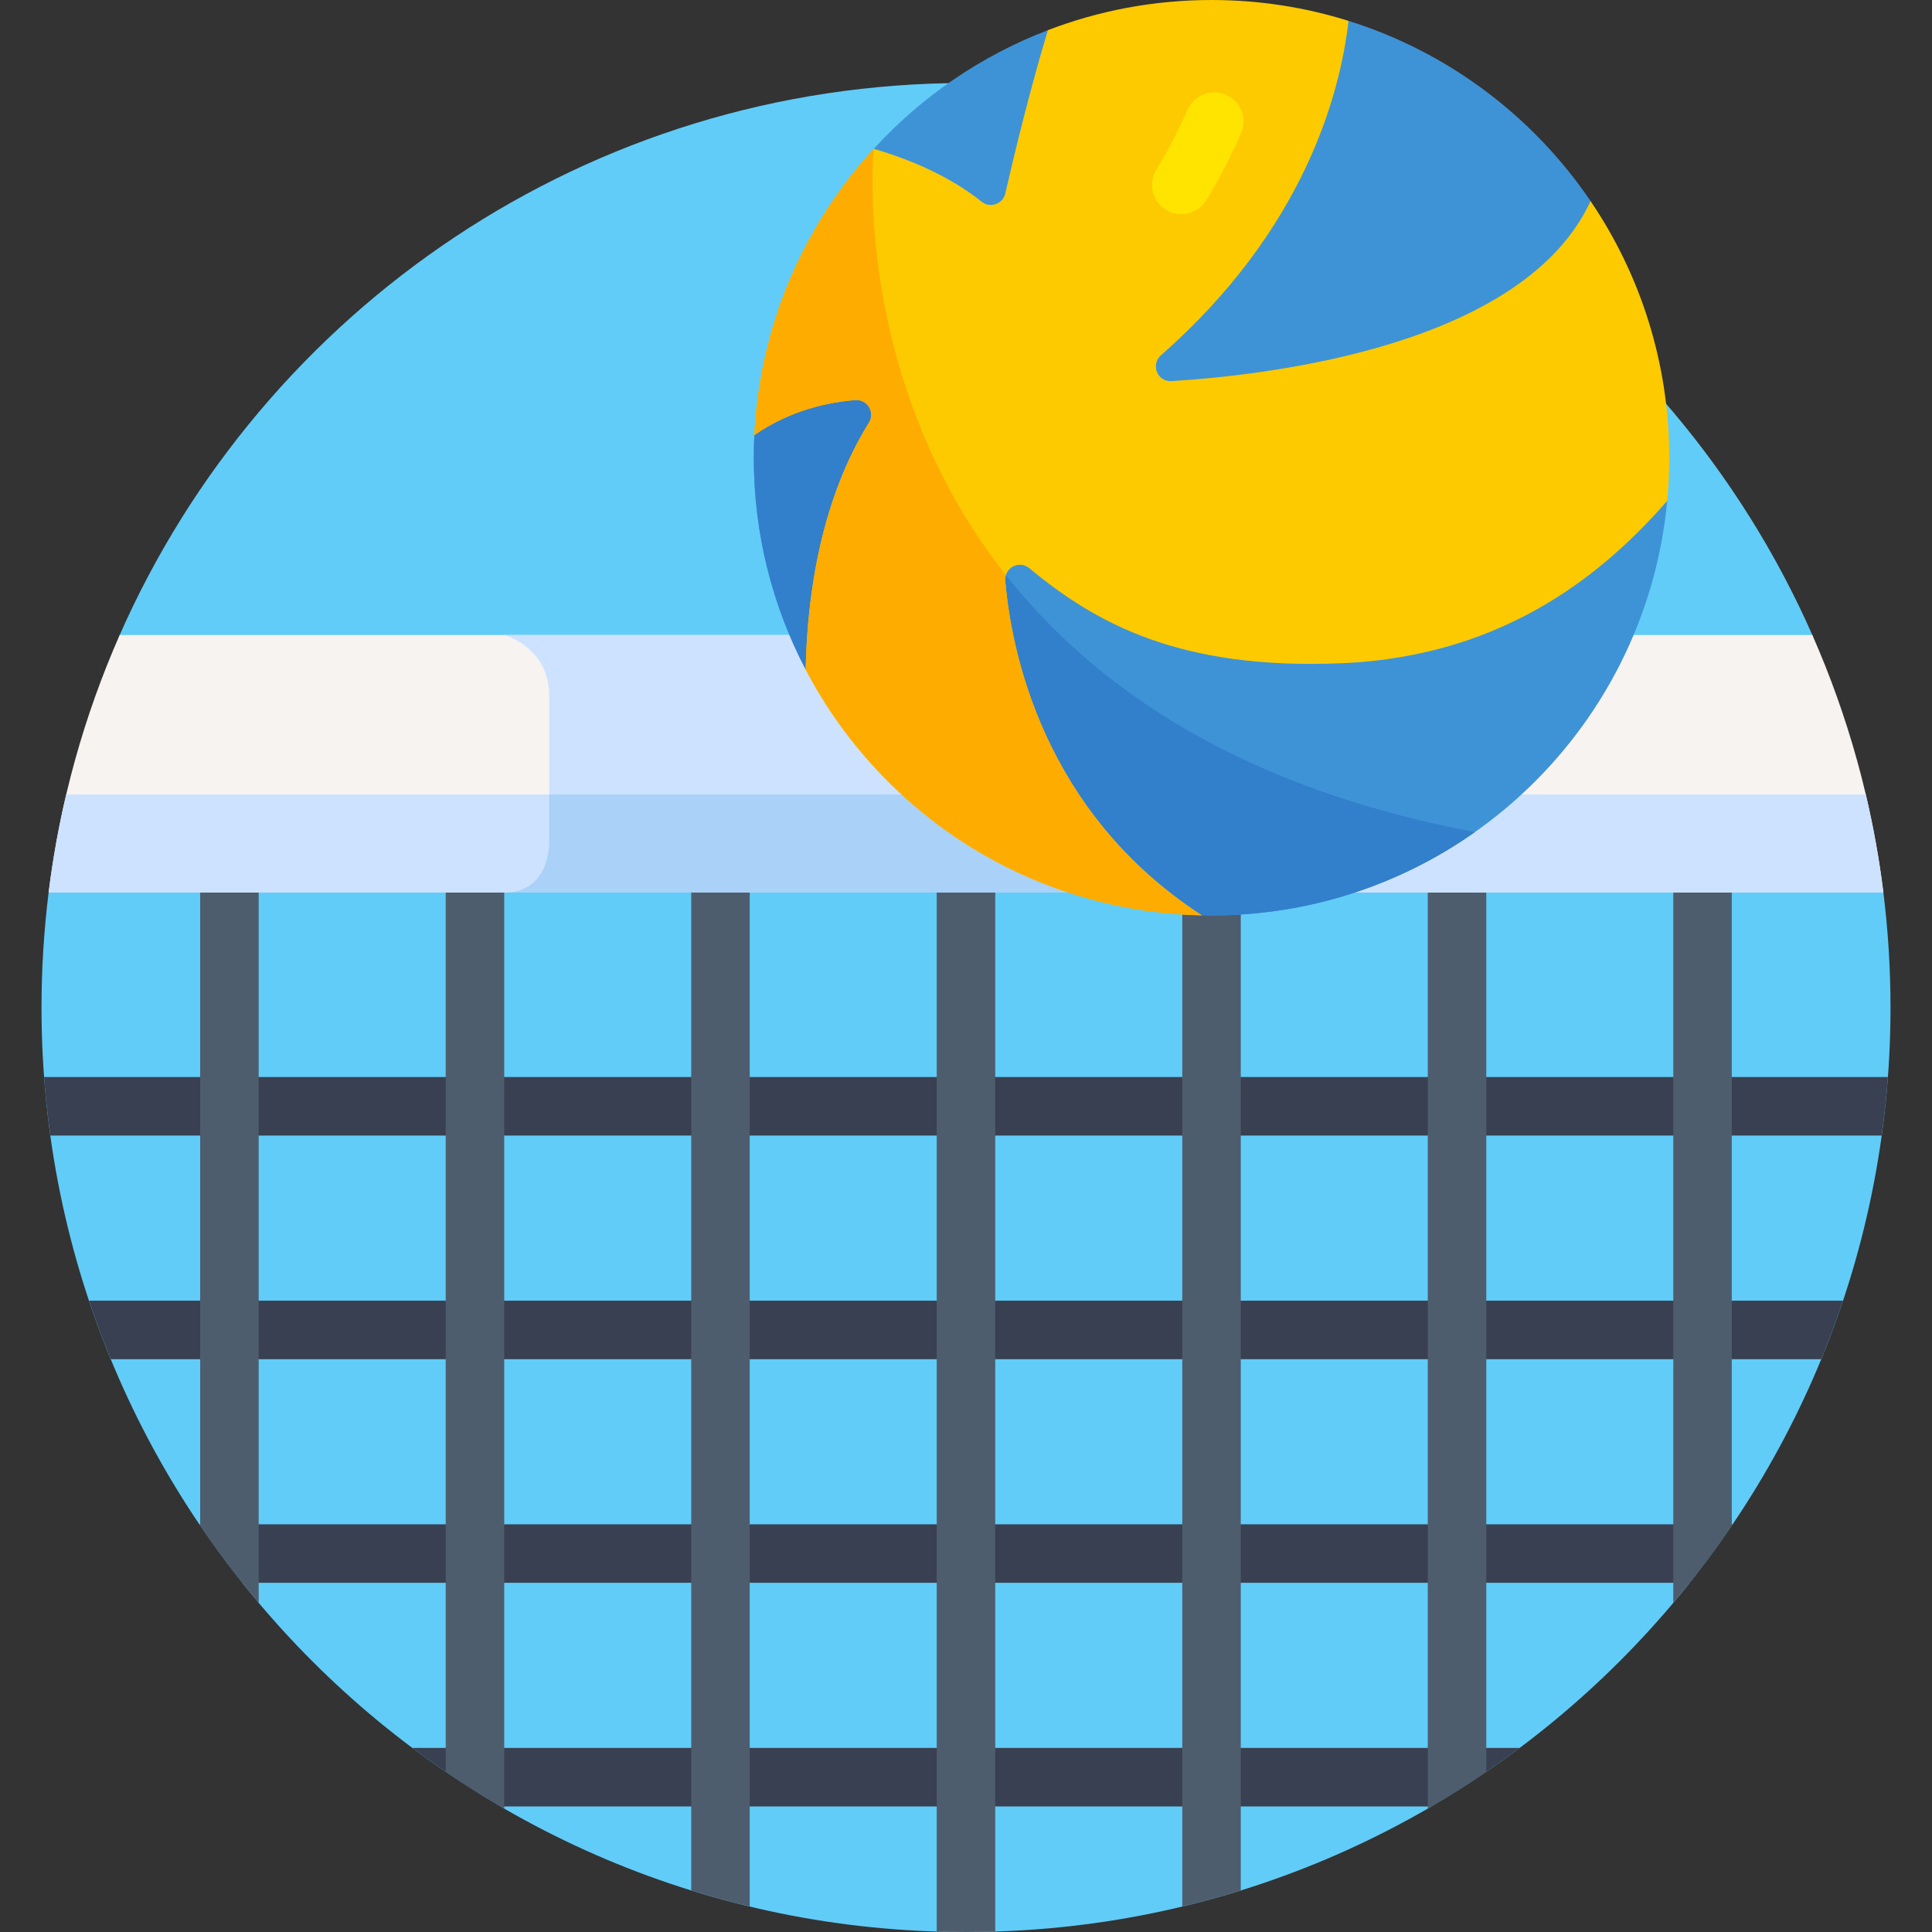 <svg width="512" height="512" viewBox="0 0 512 512" fill="none" xmlns="http://www.w3.org/2000/svg">
<rect x="0" y="0" width="512" height="512" fill="#333333" stroke="none"/>
<g clip-path="url(#clip0_4647_443)">
<path d="M480.289 168.29C442.319 82.142 356.192 21.996 256.002 21.996C155.812 21.996 69.685 82.142 31.715 168.29L12.882 236.549C11.645 246.526 11 256.686 11 266.998C11 402.309 120.691 512 256.002 512C391.313 512 501.004 402.309 501.004 266.998C501.004 256.686 500.359 246.526 499.122 236.549L480.289 168.29Z" fill="#61CCF8"/>
<path d="M29.369 360.196H482.637C484.731 355.11 486.665 349.942 488.42 344.691H23.586C25.341 349.942 27.275 355.11 29.369 360.196Z" fill="#384051"/>
<path d="M64.218 419.461H447.775C451.767 414.446 455.577 409.28 459.173 403.956H52.82C56.416 409.28 60.225 414.446 64.218 419.461Z" fill="#384051"/>
<path d="M13.35 300.932H498.652C499.362 295.811 499.927 290.644 500.315 285.427H11.688C12.075 290.643 12.64 295.81 13.35 300.932Z" fill="#384051"/>
<path d="M402.725 463.221H109.273C116.751 468.822 124.567 473.995 132.672 478.726H379.326C387.431 473.995 395.247 468.822 402.725 463.221Z" fill="#384051"/>
<path d="M386.128 228.797C381.846 228.797 378.375 232.268 378.375 236.55V479.288C383.673 476.227 388.842 472.97 393.88 469.533V236.55C393.881 232.268 390.41 228.797 386.128 228.797Z" fill="#4E5D6D"/>
<path d="M321.066 228.797C316.784 228.797 313.312 232.268 313.312 236.55V505.242C318.547 503.987 323.721 502.581 328.818 500.996V236.55C328.819 232.268 325.348 228.797 321.066 228.797Z" fill="#4E5D6D"/>
<path d="M248.242 236.55V511.866C250.817 511.946 253.4 512 255.995 512C258.59 512 261.172 511.946 263.748 511.866V236.55C263.748 232.268 260.278 228.797 255.995 228.797C251.713 228.797 248.242 232.268 248.242 236.55Z" fill="#4E5D6D"/>
<path d="M458.944 404.283V236.55C458.944 232.268 455.472 228.797 451.19 228.797C446.908 228.797 443.438 232.268 443.438 236.55V424.747C448.949 418.206 454.132 411.382 458.944 404.283Z" fill="#4E5D6D"/>
<path d="M190.933 228.797C186.651 228.797 183.18 232.268 183.18 236.55V500.997C188.277 502.582 193.451 503.989 198.685 505.243V236.55C198.686 232.268 195.215 228.797 190.933 228.797Z" fill="#4E5D6D"/>
<path d="M68.553 424.748V236.55C68.553 232.268 65.083 228.797 60.8 228.797C56.518 228.797 53.047 232.268 53.047 236.55V404.285C57.86 411.384 63.043 418.208 68.553 424.748Z" fill="#4E5D6D"/>
<path d="M133.622 479.288V236.55C133.622 232.268 130.151 228.797 125.869 228.797C121.587 228.797 118.117 232.268 118.117 236.55V469.533C123.154 472.969 128.324 476.227 133.622 479.288Z" fill="#4E5D6D"/>
<path d="M12.883 236.55H499.123C496.147 212.545 489.692 189.623 480.289 168.29H31.717C22.314 189.622 15.859 212.545 12.883 236.55Z" fill="#F7F3F1"/>
<path d="M12.883 236.55H499.123C498.029 227.728 496.464 219.053 494.458 210.548H17.548C15.542 219.053 13.977 227.728 12.883 236.55Z" fill="#CDE2FF"/>
<path d="M133.625 168.289C133.625 168.289 145.543 171.424 145.543 184.424C145.543 197.424 145.543 223.549 145.543 223.549C145.543 223.549 145.706 236.543 133.634 236.55H300.543L219.934 168.29L133.625 168.289Z" fill="#CDE2FF"/>
<path d="M145.542 210.548V223.549C145.542 223.549 145.705 236.543 133.633 236.55H300.542L269.836 210.548H145.542Z" fill="#AAD1F7"/>
<path d="M441.827 132.742L421.517 53.286C406.306 30.865 383.786 13.806 357.379 5.532L277.705 7.99C259.935 14.794 244.174 25.653 231.557 39.441L199.914 115.303C199.817 117.29 199.766 119.29 199.766 121.301C199.766 141.55 204.734 160.636 213.509 177.418L318.462 242.568C319.329 242.586 320.196 242.601 321.067 242.601C384.2 242.601 436.06 194.368 441.827 132.742Z" fill="#3E93D7"/>
<path d="M321.066 242.601C347.052 242.601 371.124 234.424 390.862 220.51C216.305 187.468 231.556 39.447 231.556 39.447L199.914 115.302C199.817 117.289 199.766 119.289 199.766 121.3C199.766 141.549 204.734 160.635 213.509 177.417L318.462 242.567C319.328 242.587 320.195 242.601 321.066 242.601Z" fill="#327FCC"/>
<path d="M421.514 53.286C403.968 91.335 337.547 99.324 310.454 101.001C306.731 101.232 304.864 96.618 307.667 94.157C345.41 61.017 355.087 25.348 357.375 5.532C345.911 1.939 333.715 0 321.065 0C305.785 0 291.169 2.833 277.703 7.99C272.809 24.167 268.55 41.957 266.418 51.255C265.779 54.043 262.436 55.269 260.199 53.487C251.868 46.855 241.729 42.411 231.557 39.441C213.073 59.641 201.336 86.117 199.914 115.303C209.575 108.578 219.862 106.554 226.654 106.023C229.878 105.771 231.983 109.258 230.28 112.006C217.514 132.604 213.923 157.626 213.508 177.419C233.384 215.437 272.819 241.607 318.461 242.569C276.338 215.162 267.995 172.496 266.401 153.935C266.105 150.486 270.091 148.362 272.759 150.567C290.325 165.081 312.424 177.611 355.669 175.758C399.815 173.867 426.109 150.681 441.826 132.743C442.179 128.976 442.367 125.161 442.367 121.301C442.366 96.093 434.675 72.684 421.514 53.286Z" fill="#FDCA00"/>
<path d="M199.914 115.302C209.575 108.577 219.862 106.553 226.654 106.022C229.878 105.77 231.984 109.257 230.28 112.005C217.513 132.603 213.923 157.625 213.507 177.418C233.383 215.436 272.819 241.606 318.46 242.568C276.336 215.161 267.994 172.495 266.4 153.934C266.353 153.384 266.424 152.872 266.573 152.401C225.306 100.081 231.556 39.44 231.556 39.44C213.072 59.641 201.335 86.116 199.914 115.302Z" fill="#FEAC00"/>
<path d="M308.84 55.501C305.244 53.176 304.216 48.376 306.542 44.781C310.525 38.622 314.649 29.224 314.69 29.129C316.405 25.208 320.975 23.417 324.9 25.132C328.823 26.847 330.613 31.418 328.897 35.341C328.708 35.773 324.22 45.999 319.559 53.202C317.246 56.78 312.452 57.838 308.84 55.501Z" fill="#FFE400"/>
</g>
<defs>
<clipPath id="clip0_4647_443">
<rect width="512" height="512" fill="white"/>
</clipPath>
</defs>
</svg>

